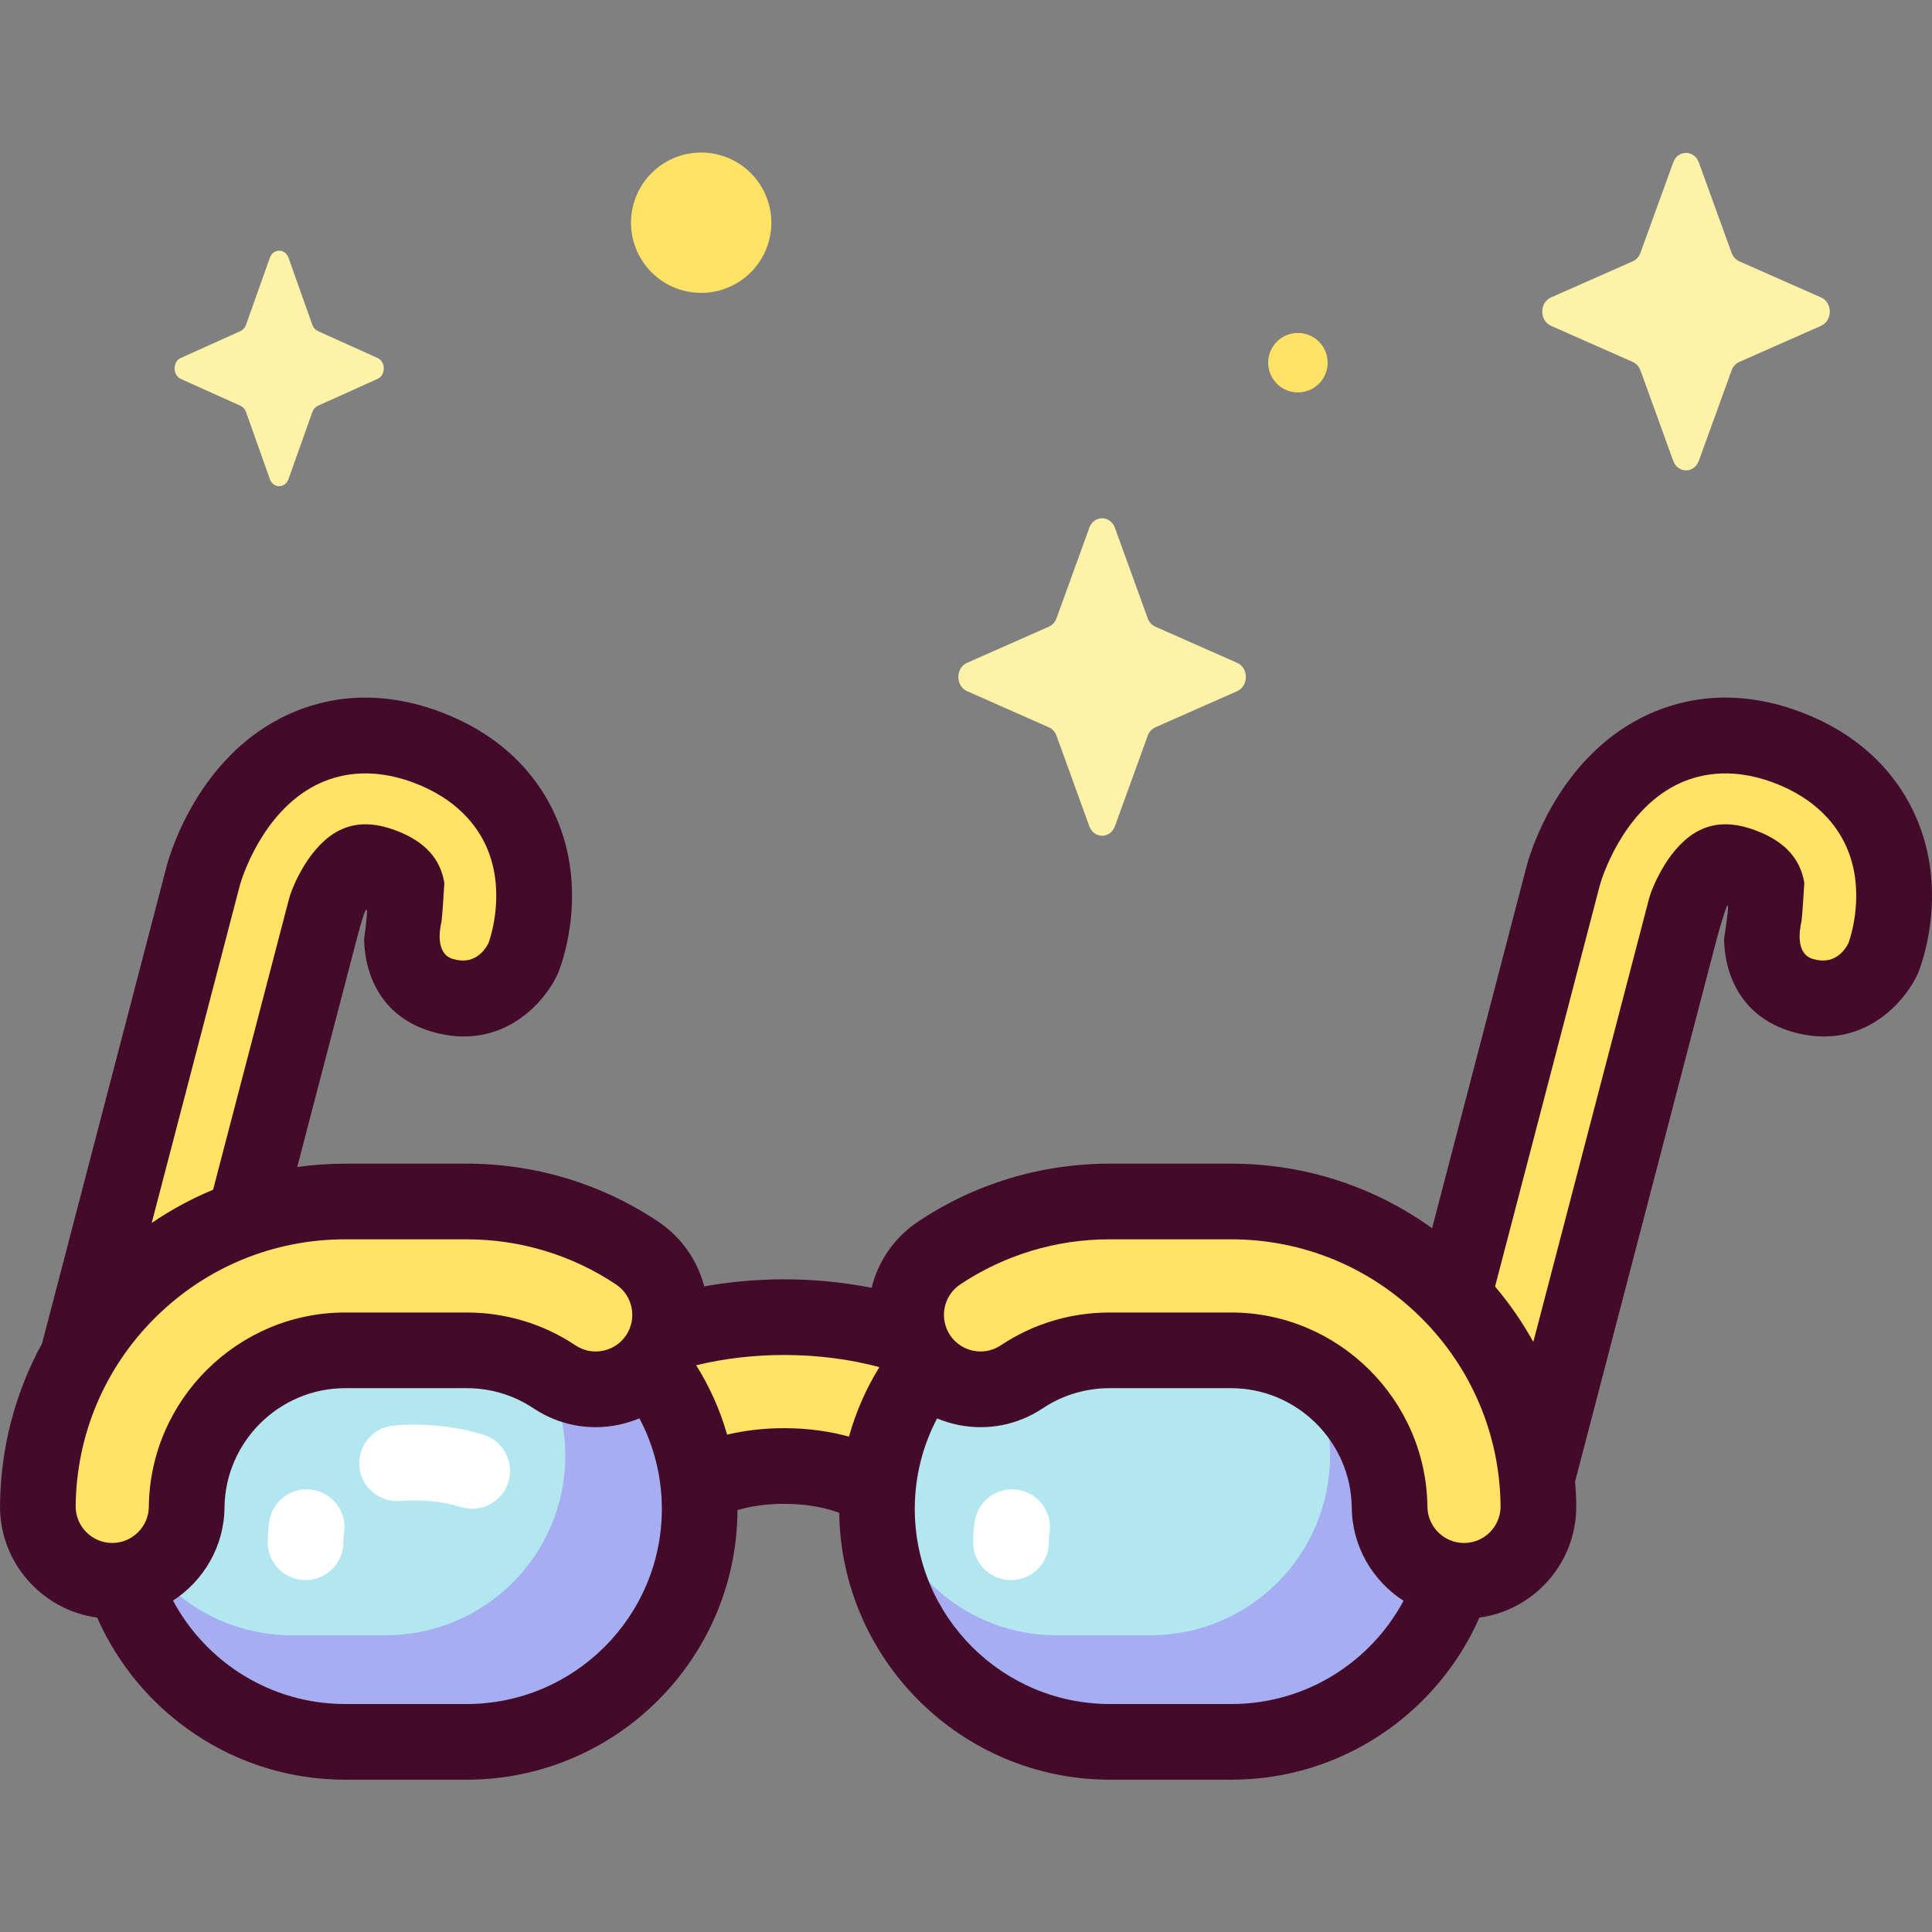 <svg id="Capa_1" enable-background="new 0 0 512 512" height="512" viewBox="0 0 512 512" width="512" xmlns="http://www.w3.org/2000/svg"><rect x="0" y="0" width="512" height="512" fill="#808080" stroke="none"/><g><g><g fill="#ffe266"><path d="m248.344 413.636c-10.55 0-19.164-8.283-19.697-18.7-1.763-2.162-9.249-6.43-20.823-6.43s-19.06 4.268-20.824 6.43c-.533 10.418-9.147 18.7-19.697 18.7-10.893 0-19.723-8.83-19.723-19.723 0-13.591 7.725-26.176 21.196-34.531 10.733-6.656 24.599-10.322 39.047-10.322 14.447 0 28.314 3.666 39.047 10.322 13.471 8.354 21.196 20.94 21.196 34.531.001 10.893-8.829 19.723-19.722 19.723z"/><path d="m390.145 418.676c-2.31.41-4.743.34-7.162-.292-8.969-2.341-14.343-11.51-12.002-20.479l43.35-166.061c.663-2.371 7.012-23.437 25.221-32.709 7.115-3.623 18.763-6.768 33.831-1.168 14.92 5.547 21.834 15.112 25.006 22.16 7.199 15.994 1.383 32.03.696 33.806 0 0-6.469 14.331-21.571 9.8-14.63-4.389-9.748-22.231-9.806-22.061.312-.904.999-3.422.56-6.079-.229-1.383-.655-3.958-6.582-6.161-4.425-1.645-6.226-.728-6.902-.383-3.944 2.008-7.298 9.014-8.096 11.739l-43.224 165.596c-1.712 6.549-7.063 11.181-13.319 12.292z"/><path d="m29.738 418.676c-2.31.41-4.743.34-7.162-.292-8.969-2.341-14.343-11.51-12.002-20.479l43.35-166.061c.663-2.371 7.011-23.437 25.221-32.709 7.115-3.623 18.763-6.768 33.831-1.168 14.92 5.547 21.834 15.112 25.006 22.16 7.199 15.994 1.383 32.03.696 33.806 0 0-6.469 14.331-21.571 9.8-14.63-4.389-9.748-22.231-9.806-22.061.312-.904.999-3.422.56-6.079-.229-1.383-.655-3.958-6.582-6.161-4.425-1.645-6.226-.728-6.902-.383-3.944 2.008-7.298 9.014-8.096 11.739l-43.226 165.595c-1.709 6.55-7.061 11.182-13.317 12.293z"/></g><path d="m326.351 461.611h-32.212c-34.098 0-61.74-27.642-61.74-61.741 0-34.098 27.642-61.741 61.74-61.741h32.212c34.098 0 61.741 27.642 61.741 61.741 0 34.099-27.642 61.741-61.741 61.741z" fill="#b2e7f1"/><path d="m326.351 338.13h-21.491c26.298 0 47.617 21.319 47.617 47.617v.001c0 26.298-21.319 47.617-47.617 47.617h-24.843c-24.048 0-43.922-17.831-47.148-40.99-.298 2.459-.469 4.957-.469 7.496 0 34.099 27.642 61.741 61.741 61.741h32.212c34.099 0 61.741-27.642 61.741-61.741-.002-34.099-27.644-61.741-61.743-61.741z" fill="#a7adf1"/><path d="m123.684 461.611h-32.211c-34.098 0-61.741-27.642-61.741-61.741 0-34.098 27.642-61.741 61.741-61.741h32.212c34.098 0 61.741 27.642 61.741 61.741-.001 34.099-27.643 61.741-61.742 61.741z" fill="#b2e7f1"/><path d="m123.684 338.13h-21.492c26.298 0 47.617 21.319 47.617 47.617v.001c0 26.298-21.319 47.617-47.617 47.617h-24.843c-24.048 0-43.922-17.831-47.148-40.99-.298 2.459-.469 4.957-.469 7.496 0 34.099 27.642 61.741 61.741 61.741h32.212c34.099 0 61.741-27.642 61.741-61.741-.001-34.099-27.643-61.741-61.742-61.741z" fill="#a7adf1"/><path d="m29.753 418.932c-.07 0-.141 0-.212-.001-10.892-.115-19.628-9.038-19.514-19.93.227-21.577 8.798-41.826 24.134-57.016 15.35-15.204 35.703-23.578 57.31-23.578h32.212c16.14 0 31.746 4.717 45.131 13.641 9.063 6.042 11.512 18.287 5.47 27.35-6.041 9.063-18.288 11.512-27.35 5.47-6.885-4.59-14.925-7.016-23.251-7.016h-32.211c-22.918 0-41.76 18.646-42.001 41.565-.115 10.821-8.923 19.515-19.718 19.515z" fill="#ffe266"/><path d="m387.972 418.932c.07 0 .141 0 .212-.001 10.892-.115 19.628-9.038 19.514-19.93-.227-21.577-8.798-41.826-24.134-57.016-15.35-15.204-35.703-23.578-57.31-23.578h-32.214c-16.14 0-31.746 4.717-45.131 13.641-9.063 6.042-11.512 18.287-5.47 27.35 6.041 9.063 18.288 11.512 27.35 5.47 6.885-4.59 14.925-7.016 23.251-7.016h32.212c22.918 0 41.76 18.646 42.001 41.565.115 10.821 8.923 19.515 19.719 19.515z" fill="#ffe266"/></g><g><path d="m507.532 216.011c-3.957-8.791-12.486-20.689-30.656-27.443-18.478-6.867-32.969-2.903-41.874 1.631-21.573 10.985-29.048 34.368-30.328 38.944l-25.152 96.349c-15.434-11.103-33.898-17.112-53.269-17.112h-32.213c-18.126 0-35.655 5.299-50.693 15.325-6.228 4.152-10.579 10.355-12.366 17.573-7.432-1.464-15.232-2.244-23.157-2.244-7.23 0-14.357.646-21.195 1.868-1.783-6.8-5.956-12.999-12.251-17.196-15.037-10.026-32.566-15.325-50.693-15.325h-32.212c-4.288 0-8.528.309-12.705.887l15.885-60.858c2.718-10.187 3.25-9.627 1.83.537.252 10.579 5.41 20.69 17.743 24.39 18.594 5.577 30.104-7.555 33.59-15.279l.213-.505c1.374-3.549 7.786-22.232-.904-41.541-3.958-8.792-12.488-20.689-30.655-27.442-18.478-6.867-32.97-2.903-41.874 1.631-21.573 10.984-29.048 34.368-30.328 38.944l-33.124 126.882c-7.119 13.008-10.983 27.642-11.143 42.869-.16 15.141 11.083 27.788 25.749 29.781 11.118 25.27 36.391 42.961 65.722 42.961h32.212c39.467 0 71.59-32.026 71.759-71.455 2.935-.865 7.089-1.65 12.381-1.65 6.782 0 11.713 1.288 14.575 2.384.564 39.09 32.519 70.721 71.741 70.721h32.212c29.33 0 54.585-17.695 65.701-42.964 6.51-.888 12.509-3.882 17.179-8.652 5.56-5.678 8.575-13.181 8.49-21.126-.022-2.108-.141-4.2-.304-6.282l37.64-144.203c3.029-10.665 3.728-12.058 1.83.537.253 10.578 5.411 20.69 17.743 24.389 3.108.933 6.015 1.342 8.722 1.342 13.494-.001 21.965-10.187 24.869-16.621l.213-.51c1.374-3.552 7.781-22.242-.903-41.537zm-443.932 18.464c.412-1.436 5.736-19.095 20.094-26.406 5.33-2.713 14.129-5.037 25.788-.704 11.672 4.339 16.969 11.573 19.356 16.876 5.175 11.499 1.418 23.449.621 25.709-1.253 2.39-4.065 5.801-9.472 4.179-4.478-1.344-3.541-7.477-3.023-9.754.215-.693.807-10.304.787-10.422-1.08-6.522-5.326-11.075-12.979-13.919-5.754-2.139-10.643-2.113-14.947.08-7.655 3.898-12.102 14.212-13.168 17.856l-20.187 77.328c-5.69 2.356-11.131 5.305-16.265 8.794zm-22.382 114.634c13.46-13.332 31.307-20.675 50.255-20.675h32.212c14.155 0 27.837 4.135 39.569 11.957 4.448 2.966 5.655 8.997 2.69 13.446-1.436 2.155-3.627 3.621-6.166 4.129-2.539.509-5.125-.003-7.28-1.44-8.536-5.691-18.5-8.7-28.813-8.7h-32.212c-28.388 0-51.728 23.096-52.027 51.485-.057 5.29-4.404 9.594-9.693 9.594h-.106c-5.346-.056-9.65-4.452-9.594-9.798.2-18.922 7.716-36.678 21.165-49.998zm82.466 102.475h-32.211c-19.732 0-36.905-11.115-45.619-27.407 8.105-5.259 13.534-14.343 13.643-24.654.184-17.448 14.529-31.644 31.976-31.644h32.212c6.341 0 12.458 1.844 17.69 5.332 6.611 4.407 14.543 5.976 22.336 4.419 1.994-.399 3.916-.993 5.748-1.763 3.784 7.178 5.94 15.341 5.94 24.004-.001 28.514-23.199 51.713-51.715 51.713zm69.012-71.389c-1.873-6.556-4.651-12.735-8.201-18.384 7.293-1.78 15.202-2.724 23.328-2.724 8.837 0 17.417 1.115 25.225 3.213-3.503 5.669-6.234 11.858-8.057 18.424-4.893-1.361-10.698-2.245-17.167-2.245-5.591 0-10.687.66-15.128 1.716zm133.655 71.389h-32.211c-28.515 0-51.714-23.199-51.714-51.714 0-8.648 2.141-16.803 5.91-23.973 1.811.755 3.71 1.338 5.678 1.732 7.796 1.559 15.726-.011 22.336-4.418 5.233-3.488 11.349-5.332 17.69-5.332h32.213c17.447 0 31.792 14.196 31.976 31.644.109 10.344 5.573 19.452 13.721 24.703-8.723 16.267-25.886 27.358-45.599 27.358zm68.553-45.591c-1.812 1.851-4.237 2.885-6.792 2.912l-.141.001c-5.288 0-9.635-4.305-9.692-9.594-.3-28.389-23.639-51.486-52.027-51.486h-32.212c-10.312 0-20.275 3.008-28.814 8.7-2.154 1.436-4.739 1.948-7.278 1.439-2.54-.508-4.729-1.974-6.166-4.13-1.437-2.155-1.949-4.74-1.44-7.28.508-2.539 1.974-4.729 4.129-6.166 11.732-7.822 25.415-11.957 39.569-11.957h32.213c18.948 0 36.795 7.342 50.255 20.675 13.448 13.32 20.964 31.076 21.164 49.998.026 2.592-.957 5.037-2.768 6.888zm94.961-156.041c-1.254 2.389-4.059 5.799-9.471 4.177-4.478-1.344-3.542-7.477-3.024-9.754.215-.693.808-10.303.788-10.421-1.08-6.522-5.326-11.075-12.98-13.92-5.754-2.139-10.643-2.113-14.945.08-7.652 3.896-12.1 14.209-13.169 17.854l-30.716 117.66c-2.869-5.18-6.257-10.096-10.136-14.688l27.792-106.464c.412-1.436 5.736-19.095 20.094-26.406 5.33-2.713 14.13-5.037 25.788-.704 11.674 4.339 16.969 11.572 19.356 16.876 5.173 11.486 1.422 23.442.623 25.71z" fill="#440a29"/><g fill="#fff"><path d="m80.972 418.748c-5.534 0-10.023-4.484-10.027-10.019-.001-1.873.135-3.729.405-5.517.829-5.475 5.934-9.243 11.414-8.414 5.476.828 9.242 5.939 8.414 11.414-.12.793-.181 1.635-.18 2.502.004 5.538-4.482 10.03-10.02 10.034-.001 0-.004 0-.006 0z"/><path d="m267.921 418.748c-5.534 0-10.023-4.484-10.027-10.019-.001-1.873.135-3.729.405-5.517.829-5.475 5.937-9.243 11.414-8.414 5.475.828 9.242 5.939 8.414 11.414-.12.793-.181 1.635-.18 2.502.004 5.538-4.482 10.03-10.02 10.034-.002 0-.005 0-.006 0z"/><path d="m125.149 399.82c-.956 0-1.928-.138-2.891-.427-5.115-1.537-10.567-2.087-16.214-1.628-5.52.447-10.356-3.665-10.804-9.184-.447-5.52 3.665-10.357 9.185-10.804 8.139-.66 16.086.151 23.607 2.412 5.303 1.594 8.31 7.185 6.716 12.488-1.305 4.34-5.289 7.143-9.599 7.143z"/></g></g><g><ellipse cx="185.789" cy="58.959" fill="#ffe266" rx="18.596" ry="18.596" transform="matrix(.23 -.973 .973 .23 85.722 226.232)"/><ellipse cx="343.975" cy="96.302" fill="#ffe266" rx="7.875" ry="7.875" transform="matrix(.122 -.993 .993 .122 206.367 425.933)"/><g fill="#fef2a8"><path d="m76.456 68.316 6.317 17.764c.27.76.806 1.363 1.482 1.668l15.782 7.11c2.229 1.005 2.229 4.557 0 5.562l-15.782 7.11c-.676.304-1.211.907-1.482 1.668l-6.317 17.764c-.893 2.51-4.049 2.51-4.941 0l-6.317-17.764c-.271-.761-.806-1.363-1.482-1.668l-15.782-7.11c-2.23-1.005-2.23-4.557 0-5.562l15.782-7.11c.676-.304 1.211-.907 1.482-1.668l6.317-17.764c.892-2.51 4.048-2.51 4.941 0z"/><path d="m295.465 139.882 8.681 23.947c.372 1.025 1.108 1.838 2.036 2.248l21.686 9.586c3.064 1.354 3.064 6.143 0 7.498l-21.686 9.586c-.928.41-1.664 1.223-2.036 2.248l-8.681 23.947c-1.227 3.383-5.563 3.383-6.79 0l-8.681-23.947c-.372-1.025-1.107-1.838-2.036-2.248l-21.686-9.586c-3.064-1.354-3.064-6.143 0-7.498l21.686-9.586c.929-.41 1.664-1.223 2.036-2.248l8.681-23.947c1.226-3.383 5.563-3.383 6.79 0z"/><path d="m450.209 43.056 8.681 23.947c.372 1.025 1.108 1.838 2.036 2.248l21.686 9.586c3.064 1.354 3.064 6.143 0 7.498l-21.686 9.586c-.928.41-1.664 1.223-2.036 2.248l-8.681 23.947c-1.226 3.383-5.563 3.383-6.79 0l-8.681-23.947c-.372-1.025-1.108-1.838-2.036-2.248l-21.686-9.586c-3.064-1.354-3.064-6.143 0-7.498l21.686-9.586c.928-.41 1.664-1.223 2.036-2.248l8.681-23.947c1.226-3.383 5.563-3.383 6.79 0z"/></g></g></g></svg>